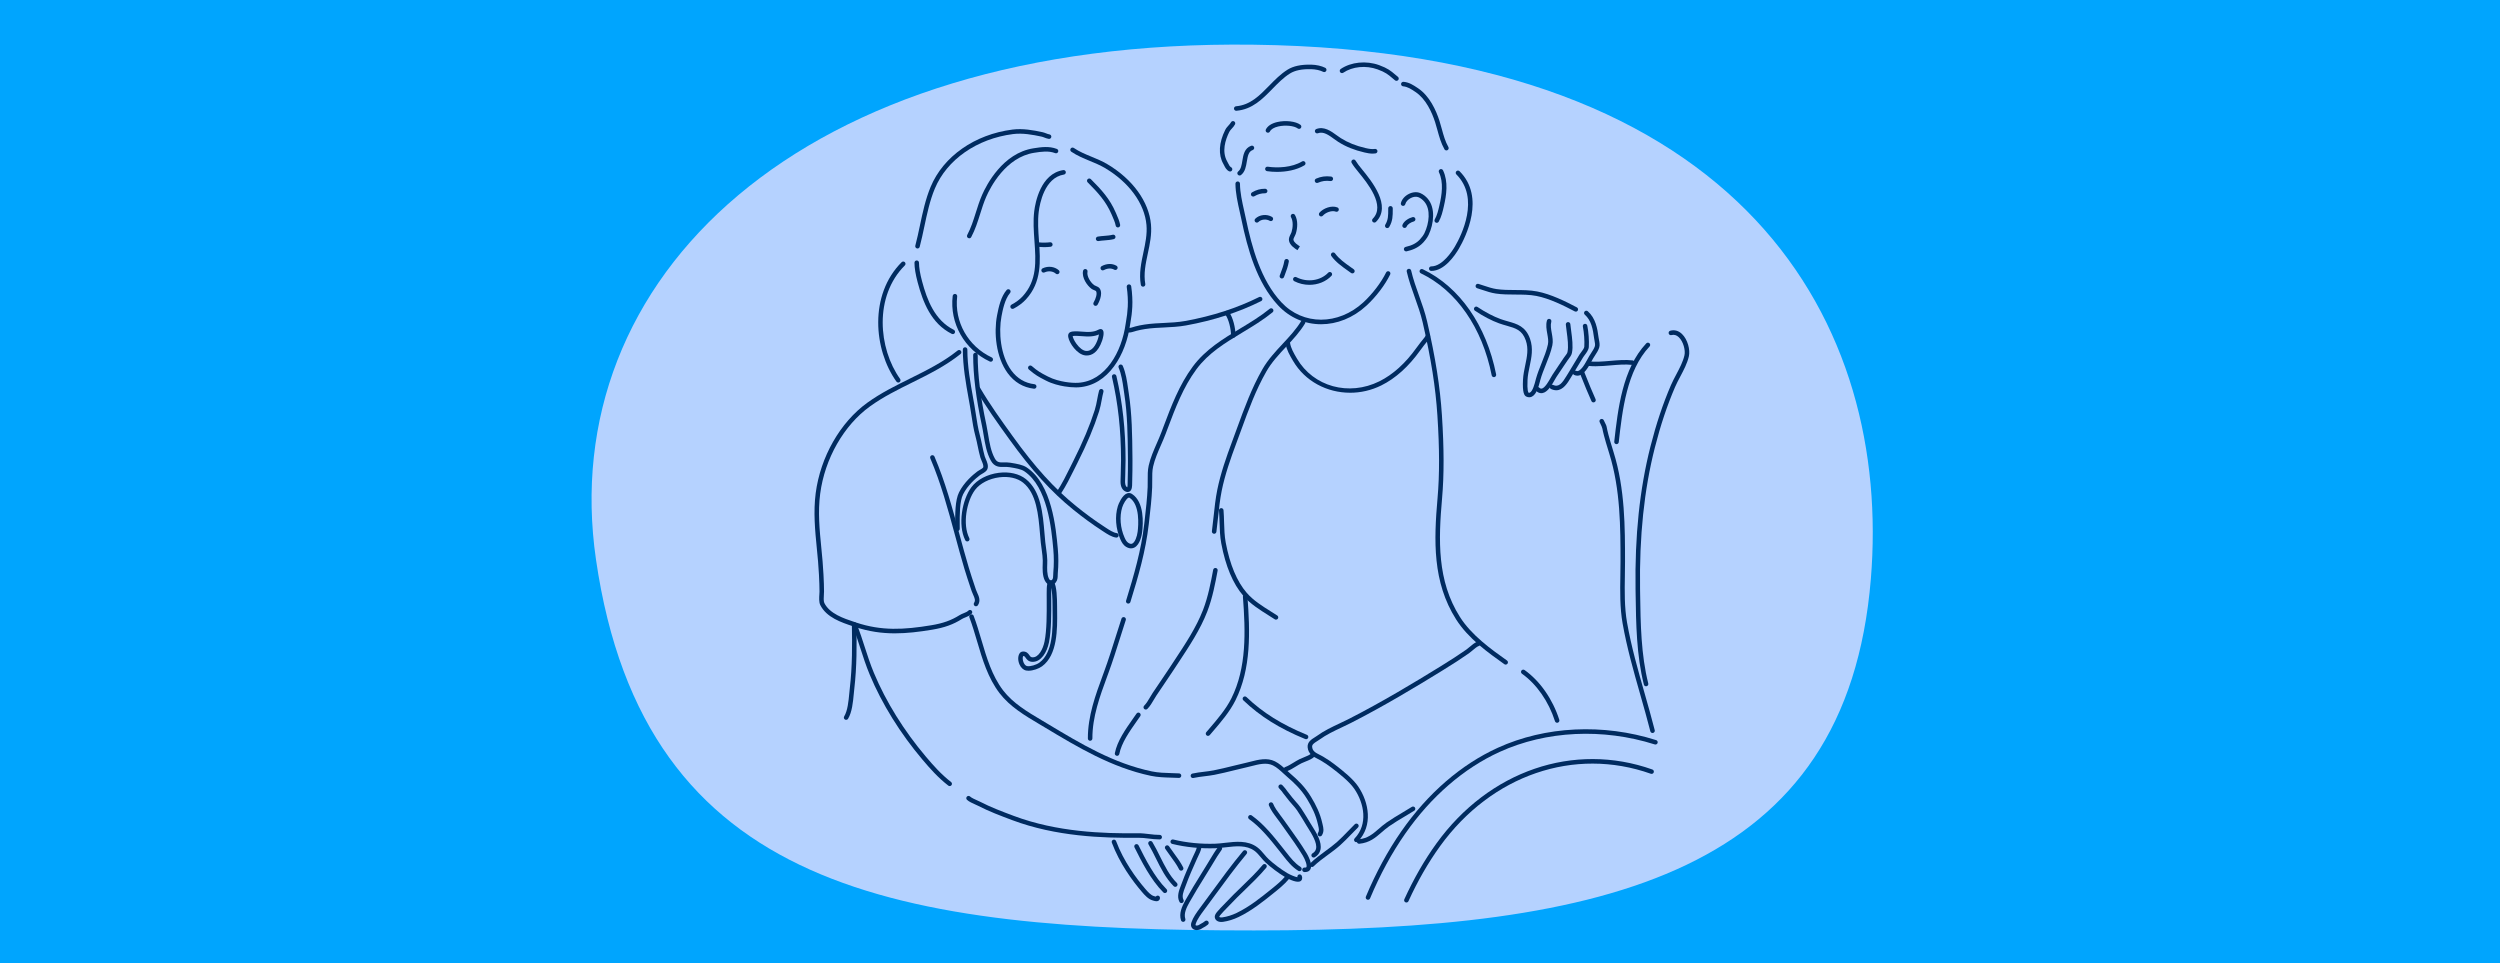 <svg width="841" height="324" viewBox="0 0 841 324" fill="none" xmlns="http://www.w3.org/2000/svg">
<g clip-path="url(#clip0_2279_305)">
<rect width="841" height="324" fill="#00A5FE"/>
<path d="M200.478 188.165C216.734 300.101 302.495 313 421.867 313C541.24 313 621.242 293.564 629.359 194.725C636.294 110.266 588.3 17.178 421.629 15.035C268.086 13.062 186.846 94.29 200.478 188.165Z" fill="#B5D2FF"/>
<path d="M361.935 130.318C360.768 130.318 359.378 130.197 358.054 129.976C356.395 129.7 353.967 129.136 351.831 128.019L351.273 127.73C349.519 126.822 348.254 126.165 346.096 124.287C345.779 124.012 345.746 123.53 346.022 123.213C346.297 122.897 346.779 122.86 347.096 123.138C349.117 124.896 350.253 125.487 351.973 126.378L352.536 126.671C354.495 127.693 356.754 128.216 358.303 128.475C359.864 128.735 361.508 128.847 362.699 128.772C371.92 128.201 377.366 118.384 378.673 108.906C378.745 108.39 378.82 107.945 378.894 107.503C379.08 106.398 379.255 105.354 379.38 103.165C379.487 101.219 379.362 98.8 379.034 96.533C378.973 96.117 379.262 95.729 379.68 95.67C380.096 95.609 380.483 95.9 380.542 96.316C380.886 98.68 381.017 101.208 380.903 103.252C380.774 105.527 380.584 106.66 380.398 107.759C380.326 108.188 380.253 108.617 380.183 109.119C378.791 119.211 372.875 129.674 362.793 130.296C362.524 130.313 362.235 130.32 361.933 130.32L361.935 130.318Z" fill="#002B60"/>
<path d="M376.066 76.513C375.705 76.513 375.385 76.257 375.317 75.889C375.123 74.832 374.584 73.609 374.153 72.624L373.938 72.131C372.038 67.694 369.287 64.744 365.89 61.344C365.592 61.047 365.592 60.565 365.89 60.268C366.188 59.97 366.669 59.97 366.967 60.268C370.482 63.783 373.332 66.845 375.339 71.529L375.549 72.011C376.013 73.068 376.589 74.381 376.817 75.612C376.893 76.025 376.62 76.424 376.206 76.5C376.158 76.509 376.112 76.513 376.066 76.513Z" fill="#002B60"/>
<path d="M340.641 103.913C340.365 103.913 340.1 103.765 339.964 103.504C339.769 103.132 339.914 102.67 340.288 102.475C341.696 101.74 343.035 100.744 343.963 99.739C348.941 94.357 348.479 87.904 347.989 81.07C347.752 77.761 347.507 74.34 347.918 71.026C348.284 68.095 350.068 58.442 357.663 57.218C358.077 57.146 358.471 57.433 358.537 57.849C358.605 58.265 358.322 58.656 357.906 58.722C351.357 59.777 349.764 68.55 349.431 71.214C349.037 74.379 349.276 77.726 349.508 80.961C349.998 87.817 350.508 94.906 345.082 100.772C344.024 101.915 342.571 102.998 340.993 103.824C340.881 103.883 340.759 103.909 340.641 103.909V103.913Z" fill="#002B60"/>
<path d="M347.908 130.767C347.877 130.767 347.849 130.766 347.818 130.762C344.198 130.34 341.225 128.575 338.981 125.522C334.998 120.096 334.31 111.885 335.398 106.157C335.965 103.169 336.727 99.794 338.625 97.561C338.898 97.242 339.378 97.203 339.699 97.474C340.021 97.745 340.061 98.227 339.787 98.549C337.992 100.661 337.281 104.421 336.898 106.442C335.904 111.671 336.517 119.592 340.212 124.62C342.195 127.321 344.813 128.878 347.995 129.25C348.413 129.298 348.713 129.676 348.665 130.095C348.619 130.482 348.291 130.769 347.908 130.769V130.767Z" fill="#002B60"/>
<path d="M333.283 121.685C333.175 121.685 333.064 121.663 332.961 121.613C324.424 117.616 319.412 108.749 320.484 99.551C320.533 99.133 320.92 98.831 321.329 98.881C321.747 98.93 322.047 99.308 321.999 99.726C321.001 108.272 325.665 116.513 333.607 120.232C333.987 120.411 334.152 120.864 333.974 121.245C333.845 121.521 333.569 121.685 333.283 121.685Z" fill="#002B60"/>
<path d="M326.049 80.164C325.928 80.164 325.804 80.136 325.69 80.075C325.318 79.878 325.178 79.416 325.377 79.044C326.655 76.649 327.476 74.036 328.268 71.512C328.888 69.542 329.527 67.506 330.385 65.545C331.819 62.277 337.3 51.49 347.681 49.884C350.231 49.487 352.867 49.08 355.52 50.096C355.914 50.247 356.111 50.687 355.96 51.081C355.809 51.475 355.369 51.672 354.975 51.521C352.7 50.65 350.38 51.011 347.92 51.392C338.298 52.88 333.134 63.072 331.781 66.16C330.956 68.043 330.328 70.039 329.722 71.972C328.907 74.563 328.065 77.245 326.721 79.764C326.583 80.02 326.32 80.167 326.049 80.167V80.164Z" fill="#002B60"/>
<path d="M308.65 83.594C308.586 83.594 308.519 83.585 308.453 83.568C308.046 83.461 307.803 83.043 307.912 82.635C308.503 80.407 308.994 78.091 309.466 75.85C310.381 71.516 311.329 67.033 313.067 62.859C317.342 52.6 327.888 45.215 340.594 43.586C344.07 43.142 347.627 43.803 350.687 44.462C351.12 44.556 351.517 44.709 351.9 44.858C352.294 45.011 352.664 45.153 353.027 45.212C353.443 45.278 353.727 45.668 353.662 46.084C353.596 46.499 353.202 46.786 352.791 46.718C352.265 46.635 351.799 46.456 351.348 46.281C351.007 46.147 350.683 46.022 350.368 45.955C347.432 45.324 344.029 44.687 340.789 45.101C328.623 46.661 318.539 53.692 314.475 63.45C312.791 67.491 311.859 71.903 310.957 76.17C310.48 78.428 309.985 80.764 309.385 83.032C309.296 83.373 308.987 83.599 308.65 83.599V83.594Z" fill="#002B60"/>
<path d="M320.523 112.398C320.409 112.398 320.293 112.371 320.182 112.317C313.21 108.83 310.472 101.617 308.712 95.02C307.983 92.291 307.628 90.117 307.628 88.379C307.628 87.959 307.97 87.617 308.39 87.617C308.81 87.617 309.152 87.959 309.152 88.379C309.152 89.981 309.489 92.026 310.183 94.626C311.855 100.895 314.431 107.737 320.86 110.953C321.237 111.141 321.39 111.599 321.202 111.975C321.068 112.242 320.799 112.395 320.519 112.395L320.523 112.398Z" fill="#002B60"/>
<path d="M302.178 128.687C301.94 128.687 301.706 128.575 301.557 128.367C293.861 117.592 292.342 99.17 303.314 88.2C303.612 87.902 304.094 87.902 304.391 88.2C304.689 88.497 304.689 88.979 304.391 89.277C293.983 99.682 295.461 117.211 302.798 127.481C303.043 127.825 302.962 128.3 302.62 128.545C302.487 128.641 302.332 128.687 302.178 128.687Z" fill="#002B60"/>
<path d="M384.527 96.443C384.163 96.443 383.841 96.182 383.776 95.812C383.117 92.065 383.892 88.436 384.64 84.925C385.284 81.913 385.947 78.798 385.674 75.671C385.045 68.489 379.823 61.329 371.702 56.522C370.091 55.568 368.333 54.843 366.633 54.141C364.533 53.274 362.36 52.379 360.379 51.031C360.031 50.794 359.941 50.319 360.178 49.971C360.416 49.623 360.889 49.533 361.237 49.77C363.089 51.031 365.094 51.858 367.215 52.731C368.964 53.454 370.774 54.2 372.479 55.209C381.02 60.265 386.521 67.865 387.193 75.535C387.486 78.89 386.799 82.119 386.131 85.24C385.38 88.762 384.669 92.091 385.277 95.546C385.35 95.959 385.074 96.355 384.658 96.428C384.614 96.436 384.568 96.439 384.524 96.439L384.527 96.443Z" fill="#002B60"/>
<path d="M355.669 92.243C355.487 92.243 355.308 92.179 355.161 92.048C354.213 91.201 352.666 91.032 351.396 91.638C351.018 91.82 350.56 91.658 350.381 91.279C350.199 90.901 350.359 90.445 350.74 90.264C352.576 89.384 354.763 89.647 356.177 90.912C356.492 91.192 356.518 91.673 356.236 91.989C356.085 92.157 355.877 92.243 355.667 92.243H355.669Z" fill="#002B60"/>
<path d="M370.973 90.955C370.701 90.955 370.436 90.809 370.301 90.553C370.101 90.18 370.241 89.719 370.614 89.522C372.323 88.609 374.135 88.565 375.587 89.399C375.952 89.609 376.077 90.076 375.867 90.441C375.657 90.807 375.191 90.931 374.825 90.721C373.84 90.152 372.566 90.207 371.332 90.868C371.218 90.929 371.095 90.958 370.973 90.958V90.955Z" fill="#002B60"/>
<path d="M351.17 83.143C350.54 83.143 349.923 83.112 349.334 83.049C348.916 83.005 348.612 82.629 348.658 82.211C348.701 81.793 349.076 81.495 349.496 81.534C350.667 81.657 351.963 81.648 353.248 81.501C353.668 81.451 354.042 81.755 354.09 82.174C354.139 82.592 353.836 82.97 353.418 83.016C352.668 83.102 351.91 83.145 351.17 83.145V83.143Z" fill="#002B60"/>
<path d="M369.407 81.103C369.041 81.103 368.719 80.841 368.656 80.468C368.586 80.052 368.866 79.661 369.28 79.591C370.015 79.466 370.757 79.407 371.475 79.35C372.467 79.271 373.404 79.197 374.305 78.965C374.713 78.857 375.128 79.107 375.231 79.514C375.336 79.921 375.089 80.337 374.682 80.44C373.653 80.703 372.607 80.786 371.596 80.867C370.878 80.924 370.201 80.978 369.534 81.09C369.49 81.097 369.448 81.101 369.405 81.101L369.407 81.103Z" fill="#002B60"/>
<path d="M368.554 102.889C368.42 102.889 368.287 102.854 368.166 102.784C367.805 102.569 367.685 102.101 367.899 101.74C368.654 100.464 369.191 98.693 368.696 97.925C368.621 97.833 368.26 97.684 368.046 97.594C367.75 97.474 367.446 97.347 367.192 97.161C365.743 96.101 363.837 93.442 364.342 91.1C364.43 90.688 364.835 90.426 365.248 90.515C365.66 90.605 365.92 91.01 365.833 91.422C365.529 92.833 366.774 94.965 368.092 95.928C368.197 96.005 368.424 96.099 368.626 96.182C369.112 96.384 369.666 96.609 369.979 97.097C371.215 99.017 369.42 102.162 369.212 102.515C369.07 102.756 368.816 102.889 368.556 102.889H368.554Z" fill="#002B60"/>
<path d="M365.587 119.588C365.425 119.588 365.267 119.579 365.116 119.564C362.299 119.271 359.699 115.39 359.362 113.4C359.169 112.271 359.747 111.866 360.005 111.745C360.885 111.332 362.26 111.435 363.849 111.553C364.917 111.634 366.022 111.717 366.942 111.629C367.916 111.537 368.682 111.332 369.286 111.003C370.081 110.563 370.647 110.585 370.995 111.06C371.63 111.918 370.899 114.168 370.748 114.611C369.356 118.638 367.257 119.586 365.589 119.586L365.587 119.588ZM360.848 113.059C360.892 113.485 361.281 114.514 362.113 115.652C363.135 117.053 364.317 117.949 365.274 118.047C367.406 118.275 368.645 116.031 369.306 114.114C369.461 113.665 369.616 113.004 369.689 112.505C368.949 112.844 368.1 113.052 367.084 113.148C366.036 113.249 364.864 113.159 363.733 113.074C362.66 112.995 361.461 112.903 360.846 113.059H360.848Z" fill="#002B60"/>
<path d="M301.081 213.061C296.594 213.061 292.238 212.444 287.567 210.888L287.053 210.717C283.036 209.386 278.037 207.729 275.942 203.537C275.463 202.579 275.559 201.075 275.636 199.867C275.658 199.525 275.68 199.216 275.68 198.98C275.68 197.277 275.605 195.662 275.524 193.952L275.496 193.331C275.362 190.373 275.067 187.397 274.784 184.518C274.189 178.479 273.574 172.234 274.401 165.882C275.988 153.717 282.64 142.067 291.761 135.481C296.279 132.218 301.287 129.738 306.131 127.339C311.603 124.629 317.259 121.827 322.165 117.905C322.495 117.642 322.974 117.694 323.235 118.023C323.498 118.351 323.445 118.83 323.117 119.093C318.085 123.118 312.352 125.96 306.807 128.704C302.02 131.075 297.069 133.526 292.654 136.716C283.864 143.063 277.45 154.314 275.914 166.077C275.108 172.256 275.688 178.14 276.301 184.367C276.586 187.265 276.881 190.262 277.019 193.258L277.048 193.878C277.129 195.605 277.203 197.238 277.203 198.976C277.203 199.241 277.181 199.58 277.157 199.961C277.098 200.876 277.008 202.259 277.306 202.852C279.118 206.475 283.783 208.022 287.532 209.266L288.049 209.436C296.548 212.271 304.032 211.877 313.348 210.323C317.253 209.673 319.989 208.694 322.786 206.945C323.248 206.656 323.727 206.464 324.189 206.278C324.791 206.037 325.36 205.809 325.767 205.402C326.065 205.105 326.547 205.105 326.844 205.402C327.142 205.7 327.142 206.181 326.844 206.479C326.216 207.107 325.441 207.418 324.756 207.694C324.336 207.863 323.94 208.022 323.594 208.237C320.613 210.1 317.717 211.139 313.6 211.827C309.119 212.573 305.05 213.057 301.081 213.057V213.061Z" fill="#002B60"/>
<path d="M328.323 203.96C328.177 203.96 328.03 203.918 327.901 203.831C327.551 203.596 327.457 203.124 327.691 202.773C328.207 201.996 327.901 201.228 327.358 200.037C327.183 199.654 327.004 199.26 326.868 198.855L326.467 197.662C325.795 195.655 325.099 193.582 324.475 191.501C323.324 187.659 322.26 183.733 321.234 179.935C318.918 171.368 316.523 162.509 312.953 154.183C312.787 153.795 312.966 153.347 313.354 153.183C313.739 153.018 314.188 153.196 314.354 153.583C317.966 162.008 320.374 170.919 322.705 179.539C323.729 183.325 324.788 187.241 325.933 191.063C326.55 193.121 327.242 195.185 327.91 197.179L328.31 198.374C328.424 198.715 328.582 199.059 328.742 199.405C329.289 200.604 329.972 202.099 328.954 203.621C328.807 203.842 328.566 203.96 328.319 203.96H328.323Z" fill="#002B60"/>
<path d="M322.091 178.661C321.671 178.661 321.33 178.32 321.33 177.899L321.325 176.706C321.308 172.955 321.286 168.284 322.623 165.611C324.291 162.273 327.198 159.778 328.783 158.589C328.969 158.449 329.24 158.289 329.536 158.119C329.89 157.913 330.628 157.486 330.735 157.263C330.954 156.716 330.567 155.82 330.225 155.028C330.054 154.634 329.895 154.262 329.794 153.907C329.435 152.649 329.166 151.351 328.905 150.096C328.675 148.985 328.437 147.833 328.141 146.75C327.511 144.436 327.145 142.039 326.793 139.721C326.633 138.677 326.476 137.633 326.292 136.598L325.893 134.372C324.913 128.915 323.897 123.274 323.897 117.585C323.897 117.165 324.239 116.824 324.659 116.824C325.079 116.824 325.421 117.165 325.421 117.585C325.421 123.138 326.423 128.713 327.393 134.102L327.793 136.335C327.977 137.384 328.139 138.439 328.299 139.494C328.645 141.768 329.002 144.121 329.61 146.351C329.919 147.481 330.162 148.656 330.396 149.79C330.65 151.018 330.912 152.285 331.258 153.491C331.333 153.752 331.475 154.078 331.624 154.426C332.062 155.437 332.604 156.694 332.149 157.834C331.869 158.532 331.035 159.014 330.3 159.441C330.063 159.579 329.846 159.701 329.698 159.813C328.222 160.92 325.515 163.236 323.987 166.296C322.814 168.643 322.833 173.112 322.851 176.702L322.855 177.902C322.855 178.322 322.514 178.663 322.094 178.663L322.091 178.661Z" fill="#002B60"/>
<path d="M353.536 196.851C353.473 196.851 353.411 196.849 353.354 196.842C352.612 196.763 351.927 196.196 351.472 195.288C350.627 193.6 350.71 191.232 350.767 189.665C350.782 189.216 350.798 188.835 350.785 188.559C350.723 187.318 350.651 186.351 350.487 185.357C350.191 183.591 350.025 181.621 349.85 179.535C349.314 173.187 348.705 165.994 344.163 162.361C342.237 160.82 339.324 160.165 336.17 160.566C332.77 160.997 329.647 162.615 328.016 164.788C325.164 168.59 323.726 176.348 326.072 181.041C326.261 181.417 326.107 181.874 325.731 182.063C325.354 182.251 324.897 182.1 324.709 181.721C322.121 176.549 323.678 168.032 326.797 163.873C328.692 161.345 332.125 159.544 335.977 159.053C339.54 158.602 342.87 159.373 345.115 161.17C350.17 165.213 350.807 172.753 351.369 179.405C351.542 181.461 351.706 183.4 351.991 185.105C352.168 186.169 352.242 187.187 352.308 188.483C352.323 188.791 352.308 189.218 352.293 189.719C352.242 191.131 352.168 193.265 352.838 194.607C353.061 195.056 353.35 195.308 353.516 195.325C353.604 195.345 353.781 195.224 353.943 195.021C354.263 194.622 354.285 194.163 354.296 193.443C354.3 193.187 354.304 192.933 354.328 192.677C354.567 190.05 354.567 187.382 354.328 184.748C353.709 177.939 352.42 163.766 344.538 158.511C343.465 157.795 341.561 157.484 340.031 157.234L339.573 157.16C338.96 157.057 338.352 157.07 337.763 157.083C336.253 157.114 334.543 157.151 333.339 154.986C331.888 152.375 331.383 149.306 330.89 146.34C330.711 145.25 330.54 144.222 330.325 143.226C328.312 133.835 327.375 126.271 327.375 119.417C327.375 118.997 327.716 118.656 328.136 118.656C328.557 118.656 328.898 118.997 328.898 119.417C328.898 126.161 329.824 133.625 331.814 142.906C332.035 143.939 332.216 145.034 332.392 146.091C332.86 148.93 333.346 151.865 334.668 154.244C335.425 155.608 336.292 155.586 337.726 155.558C338.352 155.545 339.068 155.529 339.821 155.654L340.274 155.728C341.948 156.002 344.032 156.341 345.38 157.241C353.871 162.901 355.204 177.565 355.845 184.611C356.093 187.336 356.093 190.096 355.845 192.814C355.826 193.031 355.823 193.248 355.819 193.465C355.806 194.253 355.793 195.146 355.132 195.971C354.569 196.676 353.978 196.846 353.534 196.846L353.536 196.851Z" fill="#002B60"/>
<path d="M345.985 225.638C345.707 225.638 345.442 225.616 345.195 225.566C344.254 225.378 343.435 224.62 342.945 223.487C342.382 222.184 342.391 220.748 342.969 219.827C343.17 219.503 343.486 219.286 343.88 219.201C344.495 219.065 345.119 219.291 345.467 219.523C345.832 219.766 346.064 220.098 346.272 220.392C346.62 220.886 346.797 221.105 347.325 221.123C349.363 221.226 350.864 218.398 351.39 215.775C352.16 211.921 352.134 206.37 352.112 201.909L352.103 199.643C352.088 196.929 352.241 195.583 353.152 195.263C353.491 195.145 354.01 195.147 354.555 195.839C355.468 196.993 355.605 201.368 355.605 203.877C355.605 204.443 355.612 205.048 355.621 205.685C355.686 211.52 355.787 220.335 350.534 224.154C349.444 224.949 347.52 225.636 345.988 225.636L345.985 225.638ZM344.256 220.685C344.232 220.685 344.21 220.685 344.195 220.691C343.956 221.12 343.991 222.066 344.344 222.883C344.628 223.539 345.057 223.983 345.493 224.071C346.624 224.294 348.649 223.638 349.632 222.922C354.248 219.566 354.159 211.553 354.091 205.702C354.084 205.061 354.075 204.448 354.075 203.877C354.075 201.053 353.892 198.914 353.662 197.739C353.631 198.229 353.618 198.864 353.622 199.637L353.631 201.902C353.653 206.431 353.681 212.07 352.88 216.075C352.213 219.413 350.238 222.729 347.272 222.646C345.961 222.605 345.397 221.799 345.022 221.267C344.88 221.066 344.746 220.875 344.619 220.79C344.523 220.726 344.355 220.685 344.254 220.685H344.256Z" fill="#002B60"/>
<path d="M396.622 261.691C396.609 261.691 396.596 261.691 396.582 261.691C395.781 261.65 394.974 261.628 394.164 261.606C391.846 261.54 389.449 261.472 387.133 260.984C373.958 258.207 362.53 251.342 351.479 244.704L349.69 243.638C344.789 240.729 339.72 237.719 336.246 233.179C332.326 228.055 330.474 221.777 328.684 215.708C327.896 213.035 327.079 210.27 326.105 207.696C325.957 207.302 326.156 206.862 326.55 206.714C326.941 206.565 327.384 206.762 327.532 207.156C328.526 209.782 329.349 212.575 330.146 215.274C331.899 221.213 333.709 227.352 337.457 232.251C340.751 236.559 345.691 239.49 350.467 242.326L352.262 243.397C363.71 250.274 374.523 256.771 387.446 259.494C389.626 259.953 391.955 260.019 394.205 260.082C395.026 260.104 395.847 260.128 396.659 260.17C397.079 260.192 397.403 260.549 397.381 260.969C397.359 261.376 397.025 261.693 396.62 261.693L396.622 261.691Z" fill="#002B60"/>
<path d="M319.476 264.438C319.312 264.438 319.148 264.386 319.008 264.278C315.519 261.566 312.903 258.594 310.311 255.532C302.832 246.697 296.701 236.819 292.582 226.965C291.341 223.999 290.34 220.904 289.375 217.912C288.642 215.646 287.887 213.304 287.035 211.052C286.886 210.658 287.085 210.218 287.479 210.069C287.873 209.92 288.313 210.119 288.462 210.511C289.327 212.798 290.089 215.158 290.826 217.441C291.783 220.403 292.774 223.467 293.989 226.376C298.049 236.088 304.095 245.828 311.476 254.547C314.015 257.545 316.572 260.454 319.945 263.077C320.277 263.335 320.336 263.812 320.078 264.145C319.927 264.337 319.704 264.44 319.476 264.44V264.438Z" fill="#002B60"/>
<path d="M389.962 282.374C388.763 282.374 387.565 282.232 386.405 282.094C385.188 281.949 384.035 281.809 382.888 281.827C370.88 281.96 355.221 281.411 340.485 275.886C336.659 274.453 332.704 272.968 328.948 271.027C328.768 270.933 328.499 270.815 328.188 270.677C327.179 270.23 325.925 269.672 325.286 269.048C324.986 268.755 324.979 268.271 325.275 267.971C325.57 267.671 326.052 267.665 326.352 267.96C326.794 268.394 328.006 268.93 328.808 269.287C329.153 269.44 329.451 269.574 329.65 269.676C333.323 271.579 337.237 273.045 341.021 274.463C355.52 279.898 371.002 280.446 382.872 280.308C384.116 280.286 385.374 280.443 386.587 280.586C387.806 280.73 388.949 280.872 390.111 280.855H390.12C390.538 280.855 390.877 281.19 390.882 281.608C390.886 282.03 390.549 282.374 390.129 282.378C390.074 282.378 390.019 282.378 389.964 282.378L389.962 282.374Z" fill="#002B60"/>
<path d="M436.632 296.621C434.916 296.621 432.27 295.026 432.237 295.006C429.958 293.623 427.662 291.906 425.771 290.171C425.162 289.613 424.633 288.982 424.123 288.374C423.444 287.566 422.805 286.804 422.008 286.22C419.283 284.219 415.746 284.633 412.327 285.033C411.18 285.167 409.993 285.305 408.871 285.346C403.989 285.517 398.821 285.003 394.326 283.889C393.916 283.788 393.667 283.374 393.77 282.965C393.87 282.558 394.286 282.304 394.693 282.409C399.056 283.49 404.075 283.996 408.818 283.821C409.877 283.784 410.983 283.654 412.149 283.519C415.691 283.107 419.703 282.637 422.91 284.992C423.853 285.686 424.584 286.555 425.289 287.395C425.79 287.991 426.263 288.555 426.8 289.048C428.621 290.718 430.831 292.37 433.027 293.703C433.815 294.183 435.664 295.004 436.463 295.107C436.354 294.724 436.56 294.319 436.938 294.181C437.335 294.036 437.77 294.244 437.915 294.64C438.265 295.617 437.882 296.118 437.621 296.33C437.367 296.536 437.024 296.619 436.63 296.619L436.632 296.621Z" fill="#002B60"/>
<path d="M437.134 293.06C436.996 293.06 436.853 293.022 436.726 292.941C434.57 291.576 433.15 289.765 431.646 287.85L430.289 286.136C427.268 282.328 424.145 278.392 420.19 275.549C419.848 275.304 419.769 274.826 420.014 274.485C420.26 274.144 420.739 274.067 421.078 274.31C425.206 277.278 428.398 281.299 431.482 285.189L432.843 286.909C434.264 288.719 435.606 290.429 437.541 291.654C437.895 291.88 438.003 292.351 437.777 292.707C437.633 292.937 437.385 293.062 437.131 293.062L437.134 293.06Z" fill="#002B60"/>
<path d="M439.038 293.369C438.952 293.369 438.86 293.364 438.766 293.358C438.346 293.325 438.033 292.957 438.066 292.537C438.099 292.119 438.471 291.812 438.884 291.836C439.029 291.847 439.375 291.858 439.464 291.716C439.795 291.177 439.108 289.229 438.271 287.846C436.463 284.845 434.358 281.912 432.32 279.073C431.72 278.237 431.12 277.401 430.529 276.567C430.225 276.136 429.897 275.702 429.566 275.262C428.542 273.901 427.48 272.493 426.863 270.937C426.708 270.545 426.9 270.103 427.29 269.948C427.684 269.792 428.124 269.983 428.279 270.375C428.82 271.738 429.818 273.062 430.783 274.343C431.125 274.796 431.462 275.243 431.775 275.685C432.364 276.516 432.961 277.348 433.559 278.182C435.612 281.045 437.735 284.007 439.576 287.058C439.806 287.439 441.798 290.834 440.76 292.515C440.515 292.913 440.018 293.366 439.035 293.366L439.038 293.369Z" fill="#002B60"/>
<path d="M441.914 288.483C441.655 288.483 441.402 288.352 441.259 288.115C441.043 287.754 441.159 287.286 441.518 287.069C442.17 286.675 442.559 286.178 442.71 285.546C443.181 283.567 441.31 280.59 440.071 278.62C439.861 278.285 439.666 277.974 439.493 277.69L438.245 275.617C437.991 275.227 437.735 274.809 437.481 274.393C437.109 273.787 436.739 273.181 436.328 272.592C435.857 271.913 435.319 271.309 434.752 270.668C434.375 270.243 433.999 269.819 433.64 269.372C431.593 266.824 431.335 266.413 431.21 266.216C431.175 266.159 431.173 266.154 430.709 265.651L430.258 265.156C429.973 264.845 429.995 264.364 430.306 264.079C430.619 263.795 431.101 263.817 431.383 264.128L431.834 264.62C432.37 265.207 432.39 265.229 432.502 265.406C432.585 265.537 432.834 265.938 434.826 268.418C435.17 268.845 435.529 269.252 435.89 269.657C436.463 270.302 437.054 270.97 437.575 271.719C438.004 272.334 438.392 272.964 438.779 273.594C439.027 273.999 439.274 274.404 439.534 274.805L440.795 276.897C440.964 277.175 441.154 277.48 441.358 277.804C442.816 280.119 444.81 283.291 444.19 285.894C443.945 286.931 443.308 287.765 442.301 288.371C442.179 288.446 442.043 288.481 441.909 288.481L441.914 288.483Z" fill="#002B60"/>
<path d="M444.029 281.369C443.889 281.369 443.749 281.332 443.622 281.251C443.267 281.026 443.16 280.555 443.385 280.198C443.836 279.485 443.707 278.826 443.442 277.72L443.335 277.259C442.613 274.052 441.361 271.559 439.699 268.807C437.775 265.618 435.309 263.3 433.146 261.453C432.697 261.07 432.253 260.66 431.806 260.247C430.675 259.203 429.506 258.121 428.201 257.473C426.069 256.412 423.401 257.099 421.046 257.705C420.523 257.839 420.013 257.97 419.522 258.08C418.073 258.406 416.629 258.763 415.182 259.122C413.008 259.66 410.763 260.218 408.521 260.652C407.425 260.864 406.304 261.002 405.218 261.133C403.971 261.284 402.679 261.442 401.462 261.713C401.051 261.81 400.644 261.547 400.552 261.138C400.46 260.726 400.718 260.319 401.129 260.227C402.421 259.938 403.75 259.776 405.037 259.621C406.096 259.492 407.188 259.358 408.232 259.157C410.434 258.73 412.663 258.176 414.816 257.644C416.274 257.283 417.73 256.922 419.19 256.596C419.665 256.488 420.159 256.362 420.665 256.23C423.279 255.558 426.238 254.799 428.88 256.11C430.379 256.856 431.629 258.012 432.84 259.128C433.273 259.529 433.702 259.925 434.135 260.295C436.39 262.221 438.971 264.644 441.006 268.019C442.742 270.9 444.057 273.516 444.824 276.926L444.926 277.364C445.194 278.469 445.496 279.721 444.677 281.015C444.532 281.245 444.285 281.369 444.031 281.369H444.029Z" fill="#002B60"/>
<path d="M375.556 180.848C375.528 180.848 375.497 180.848 375.469 180.843C374.002 180.675 372.404 179.618 371.12 178.768L370.73 178.512C367.385 176.334 364.292 174.075 360.994 171.405C353.62 165.436 346.987 158.13 339.49 147.715L339.331 147.492C335.419 142.059 331.724 136.928 328.397 131.246C328.185 130.883 328.308 130.416 328.671 130.202C329.034 129.989 329.5 130.11 329.715 130.475C333.005 136.094 336.678 141.199 340.57 146.601L340.729 146.824C348.143 157.123 354.69 164.337 361.955 170.219C365.212 172.856 368.265 175.084 371.564 177.234L371.962 177.497C373.05 178.217 374.541 179.202 375.644 179.329C376.062 179.377 376.362 179.753 376.316 180.171C376.272 180.561 375.942 180.848 375.561 180.848H375.556Z" fill="#002B60"/>
<path d="M356.226 166.463C356.081 166.463 355.937 166.421 355.808 166.336C355.455 166.104 355.359 165.631 355.591 165.281C357.294 162.693 358.717 159.817 360.094 157.033C360.422 156.368 360.752 155.702 361.085 155.041C364.327 148.595 366.61 143.158 368.276 137.929C368.65 136.755 368.882 135.519 369.105 134.324C369.282 133.369 369.469 132.384 369.725 131.419C369.832 131.012 370.25 130.773 370.657 130.878C371.064 130.988 371.305 131.404 371.198 131.811C370.955 132.719 370.784 133.634 370.602 134.602C370.37 135.843 370.13 137.125 369.729 138.388C368.039 143.696 365.726 149.206 362.447 155.722C362.116 156.381 361.788 157.044 361.459 157.705C360.063 160.529 358.618 163.451 356.863 166.115C356.716 166.338 356.473 166.458 356.226 166.458V166.463Z" fill="#002B60"/>
<path d="M379.337 165.519C379.149 165.519 378.93 165.48 378.687 165.377C377.527 164.886 376.908 163.654 376.947 161.905C376.967 161.117 376.991 160.325 377.017 159.532C377.068 157.961 377.118 156.337 377.118 154.752C377.109 144.729 376.111 135.595 374.067 126.826C373.97 126.417 374.226 126.006 374.636 125.912C375.049 125.817 375.457 126.071 375.551 126.481C377.621 135.363 378.633 144.611 378.641 154.75C378.641 156.359 378.591 157.996 378.541 159.581C378.514 160.369 378.49 161.157 378.473 161.94C378.462 162.431 378.514 163.591 379.226 163.945C379.329 163.619 379.333 162.916 379.335 162.663L379.361 161.384C379.412 159.285 379.464 157.116 379.442 154.993L379.429 153.614C379.361 146.664 379.291 139.478 378.214 132.528C378.136 132.023 378.061 131.504 377.987 130.979C377.628 128.468 377.256 125.872 376.306 123.683C376.137 123.298 376.317 122.847 376.702 122.681C377.087 122.51 377.538 122.69 377.704 123.077C378.735 125.454 379.121 128.153 379.495 130.762C379.569 131.281 379.644 131.793 379.72 132.294C380.815 139.353 380.885 146.594 380.951 153.598L380.964 154.977C380.986 157.127 380.933 159.309 380.883 161.421L380.856 162.671C380.852 163.512 380.843 164.781 380.042 165.309C379.902 165.401 379.661 165.517 379.333 165.517L379.337 165.519Z" fill="#002B60"/>
<path d="M380.488 184.474C380.022 184.474 379.475 184.345 378.858 183.975C377.805 183.343 377.297 182.343 376.901 181.452C375.316 177.884 374.994 173.699 376.043 170.256C376.271 169.507 377.463 166.587 379.136 165.974C379.707 165.766 380.278 165.83 380.788 166.156C384.995 168.866 384.584 176.08 384.212 179.057C384.126 179.747 383.594 183.233 381.565 184.223C381.287 184.358 380.924 184.472 380.488 184.472V184.474ZM379.792 167.382C379.753 167.382 379.711 167.39 379.661 167.41C378.88 167.697 377.844 169.581 377.503 170.702C376.559 173.804 376.857 177.593 378.297 180.834C378.613 181.541 378.974 182.266 379.646 182.669C380.305 183.063 380.677 182.964 380.902 182.855C381.813 182.41 382.498 180.515 382.704 178.871C382.966 176.772 383.544 169.746 379.968 167.441C379.904 167.399 379.852 167.379 379.795 167.379L379.792 167.382Z" fill="#002B60"/>
<path d="M379.684 111.868C379.264 111.868 378.923 111.526 378.923 111.106C378.923 110.686 379.264 110.344 379.684 110.344C380.205 110.344 380.682 110.193 381.236 110.018C381.464 109.946 381.696 109.874 381.934 109.81C383.732 109.326 386.071 108.97 388.521 108.805C389.458 108.742 390.401 108.698 391.349 108.652C393.792 108.536 396.318 108.414 398.723 107.976C407.842 106.319 416.201 103.609 423.571 99.927C423.948 99.741 424.405 99.892 424.593 100.269C424.782 100.645 424.628 101.103 424.252 101.291C416.753 105.038 408.256 107.792 398.994 109.475C396.49 109.931 393.912 110.055 391.421 110.174C390.484 110.217 389.55 110.263 388.621 110.325C386.268 110.482 384.036 110.821 382.331 111.279C382.112 111.338 381.902 111.404 381.694 111.469C381.076 111.664 380.439 111.866 379.682 111.866L379.684 111.868Z" fill="#002B60"/>
<path d="M284.633 242.158C284.498 242.158 284.36 242.123 284.237 242.046C283.878 241.827 283.764 241.357 283.983 241C285.148 239.093 285.452 235.854 285.699 233.251C285.756 232.647 285.811 232.076 285.87 231.557C286.739 224.115 286.693 216.841 286.568 210.03C286.562 209.609 286.897 209.261 287.317 209.253C287.733 209.27 288.085 209.581 288.094 210.001C288.217 216.865 288.265 224.198 287.385 231.734C287.326 232.242 287.273 232.803 287.216 233.394C286.956 236.151 286.632 239.588 285.286 241.792C285.141 242.026 284.892 242.158 284.636 242.158H284.633Z" fill="#002B60"/>
<path d="M444.41 109.077C439.067 109.077 433.877 106.954 429.93 102.712C422.77 95.02 419.684 83.789 417.609 73.816C417.438 73 417.252 72.166 417.062 71.323C416.355 68.18 415.626 64.93 415.602 61.804C415.6 61.384 415.937 61.04 416.359 61.036H416.366C416.784 61.036 417.125 61.373 417.128 61.793C417.149 64.754 417.863 67.924 418.55 70.988C418.743 71.84 418.931 72.683 419.102 73.506C421.133 83.272 424.141 94.258 431.044 101.674C438.322 109.493 450.193 109.497 458.659 101.683C461.717 98.859 464.641 95.02 466.289 91.658C466.473 91.281 466.929 91.122 467.309 91.31C467.688 91.496 467.844 91.951 467.657 92.33C465.906 95.9 462.927 99.816 459.694 102.801C455.161 106.986 449.711 109.077 444.41 109.077Z" fill="#002B60"/>
<path d="M436.461 84.159C435.411 83.478 433.988 82.555 433.633 81.064C433.434 80.232 433.835 79.436 434.157 78.796C434.286 78.538 434.408 78.295 434.467 78.1C434.947 76.555 435.08 74.406 434.305 73.086C434.093 72.722 434.213 72.256 434.577 72.042C434.94 71.827 435.406 71.95 435.621 72.313C436.7 74.15 436.486 76.739 435.927 78.549C435.831 78.864 435.671 79.177 435.52 79.481C435.299 79.921 435.05 80.418 435.12 80.712C435.334 81.609 436.461 82.34 437.282 82.874L436.464 84.161L436.461 84.159Z" fill="#002B60"/>
<path d="M421.577 66.127C421.315 66.127 421.061 65.992 420.918 65.749C420.706 65.385 420.829 64.919 421.194 64.707C422.65 63.857 423.926 63.507 425.596 63.492C426.012 63.538 426.36 63.827 426.364 64.247C426.369 64.667 426.029 65.013 425.609 65.015C424.208 65.026 423.186 65.309 421.963 66.022C421.842 66.092 421.711 66.125 421.58 66.125L421.577 66.127Z" fill="#002B60"/>
<path d="M443.043 61.55C442.747 61.55 442.465 61.377 442.342 61.086C442.176 60.699 442.355 60.25 442.745 60.086C444.42 59.37 445.877 59.171 447.775 59.39C448.193 59.438 448.493 59.817 448.445 60.235C448.395 60.653 448.009 60.95 447.6 60.905C445.947 60.712 444.792 60.87 443.345 61.489C443.248 61.531 443.146 61.55 443.047 61.55H443.043Z" fill="#002B60"/>
<path d="M440.492 95.819C438.763 95.819 437.003 95.421 435.396 94.598C435.022 94.405 434.873 93.948 435.066 93.571C435.258 93.197 435.716 93.048 436.092 93.241C439.719 95.097 444.222 94.464 446.805 91.735C447.094 91.428 447.575 91.415 447.882 91.704C448.188 91.993 448.201 92.477 447.912 92.781C446.032 94.768 443.3 95.819 440.492 95.819Z" fill="#002B60"/>
<path d="M431.224 93.683C431.135 93.683 431.043 93.667 430.955 93.635C430.561 93.486 430.364 93.046 430.513 92.652L430.741 92.054C431.29 90.614 431.811 89.255 432.058 87.751C432.126 87.335 432.525 87.057 432.934 87.123C433.35 87.191 433.63 87.582 433.562 87.998C433.288 89.653 432.741 91.082 432.163 92.597L431.938 93.188C431.822 93.492 431.533 93.681 431.224 93.681V93.683Z" fill="#002B60"/>
<path d="M454.945 91.969C454.789 91.969 454.634 91.921 454.498 91.825C454.152 91.575 453.8 91.323 453.443 91.072C451.416 89.636 449.321 88.152 447.868 86.123C447.623 85.781 447.702 85.304 448.043 85.059C448.387 84.811 448.862 84.894 449.107 85.234C450.414 87.055 452.401 88.465 454.325 89.826C454.686 90.082 455.045 90.336 455.395 90.59C455.737 90.837 455.811 91.314 455.566 91.656C455.417 91.862 455.183 91.971 454.949 91.971L454.945 91.969Z" fill="#002B60"/>
<path d="M472.497 76.682C472.401 76.682 472.304 76.665 472.21 76.625C471.821 76.465 471.635 76.021 471.792 75.631C472.331 74.314 473.891 73.377 475.198 73.033C475.601 72.93 476.021 73.169 476.128 73.576C476.236 73.983 475.99 74.399 475.585 74.506C474.671 74.747 473.524 75.423 473.204 76.205C473.084 76.5 472.799 76.68 472.499 76.68L472.497 76.682Z" fill="#002B60"/>
<path d="M473.027 84.564C472.679 84.564 472.366 84.323 472.285 83.971C472.191 83.561 472.45 83.152 472.859 83.058C475.05 82.559 476.486 81.81 477.659 80.554C478.327 79.838 478.894 79.044 479.213 78.372C480.758 75.121 481.389 70.43 479.119 67.812C478.543 67.147 477.852 66.626 477.173 66.348C476.462 66.055 475.499 66.156 474.595 66.615C473.647 67.097 472.935 67.891 472.741 68.686C472.64 69.095 472.224 69.345 471.819 69.246C471.41 69.145 471.158 68.734 471.259 68.325C471.559 67.092 472.548 65.945 473.901 65.256C475.214 64.588 476.617 64.47 477.751 64.939C478.896 65.409 479.752 66.219 480.266 66.814C482.985 69.951 482.337 75.344 480.583 79.028C480.056 80.134 479.22 81.112 478.767 81.596C477 83.489 474.859 84.168 473.192 84.546C473.135 84.559 473.078 84.566 473.021 84.566L473.027 84.564Z" fill="#002B60"/>
<path d="M429.589 57.823C428.391 57.823 427.255 57.735 426.242 57.584C425.826 57.523 425.537 57.135 425.598 56.719C425.66 56.304 426.047 56.015 426.463 56.076C429.81 56.571 434.599 56.365 438.02 54.307C438.384 54.091 438.85 54.209 439.066 54.568C439.283 54.929 439.167 55.397 438.806 55.614C436.098 57.24 432.651 57.82 429.589 57.82V57.823Z" fill="#002B60"/>
<path d="M417.003 59.044C416.777 59.044 416.554 58.945 416.403 58.753C416.143 58.422 416.2 57.943 416.53 57.682C417.458 56.949 417.686 55.553 417.929 54.073C418.253 52.099 418.618 49.859 420.897 49.036C421.291 48.894 421.729 49.098 421.873 49.494C422.015 49.89 421.81 50.325 421.416 50.47C420.076 50.954 419.774 52.245 419.435 54.318C419.157 56.021 418.868 57.781 417.476 58.88C417.336 58.989 417.169 59.044 417.005 59.044H417.003Z" fill="#002B60"/>
<path d="M461.784 51.683C460.863 51.683 459.911 51.499 459.002 51.289C455.605 50.505 452.72 49.34 450.188 47.73C449.733 47.441 449.262 47.097 448.774 46.742C447.012 45.458 445.193 44.124 443.354 44.823C442.962 44.971 442.522 44.772 442.374 44.378C442.225 43.984 442.424 43.544 442.818 43.396C445.423 42.413 447.782 44.129 449.673 45.51C450.133 45.845 450.577 46.171 451.006 46.443C453.392 47.959 456.12 49.058 459.348 49.802C460.373 50.039 461.548 50.26 462.491 50.102C462.899 50.037 463.299 50.315 463.367 50.73C463.435 51.146 463.155 51.538 462.739 51.606C462.428 51.656 462.108 51.68 461.787 51.68L461.784 51.683Z" fill="#002B60"/>
<path d="M413.791 57.7C413.675 57.7 413.559 57.674 413.449 57.619C412.56 57.172 412.129 56.308 411.786 55.614C411.698 55.437 411.613 55.264 411.519 55.102C409.781 52.053 410.017 47.988 412.184 43.661C412.475 43.081 412.906 42.61 413.287 42.192C413.615 41.835 413.924 41.496 414.099 41.148C414.287 40.771 414.747 40.62 415.121 40.809C415.498 40.997 415.649 41.456 415.461 41.831C415.191 42.367 414.795 42.8 414.412 43.221C414.066 43.597 413.742 43.952 413.548 44.341C412.18 47.069 410.947 51.02 412.843 54.344C412.95 54.531 413.049 54.73 413.149 54.933C413.432 55.5 413.699 56.036 414.132 56.255C414.509 56.444 414.66 56.903 414.471 57.278C414.338 57.545 414.069 57.698 413.791 57.698V57.7Z" fill="#002B60"/>
<path d="M415.872 37.269C415.48 37.269 415.148 36.969 415.115 36.573C415.078 36.153 415.388 35.785 415.806 35.748C420.596 35.33 423.675 32.18 426.935 28.844C428.83 26.902 430.794 24.895 433.14 23.431C435.077 22.223 437.678 21.669 441.097 21.748C442.824 21.787 444.54 22.172 445.807 22.807C446.183 22.995 446.337 23.453 446.148 23.829C445.96 24.206 445.503 24.359 445.126 24.169C444.054 23.63 442.574 23.304 441.066 23.271C437.938 23.197 435.627 23.676 433.95 24.722C431.759 26.09 429.861 28.03 428.027 29.908C424.717 33.296 421.294 36.798 415.942 37.264C415.92 37.264 415.896 37.267 415.874 37.267L415.872 37.269Z" fill="#002B60"/>
<path d="M469.776 27.198C469.608 27.198 469.439 27.143 469.299 27.03C468.931 26.734 468.607 26.458 468.299 26.198C466.999 25.095 466.06 24.298 463.402 23.337C459.495 21.925 454.973 22.367 451.873 24.466C451.528 24.703 451.05 24.611 450.816 24.263C450.58 23.915 450.672 23.44 451.02 23.203C454.509 20.84 459.576 20.332 463.921 21.903C466.837 22.958 467.918 23.875 469.286 25.035C469.584 25.29 469.901 25.556 470.256 25.841C470.584 26.104 470.636 26.585 470.374 26.911C470.223 27.1 470.002 27.196 469.778 27.196L469.776 27.198Z" fill="#002B60"/>
<path d="M486.575 50.603C486.308 50.603 486.05 50.464 485.91 50.216C484.746 48.152 484.144 45.95 483.561 43.818C483.323 42.94 483.082 42.06 482.8 41.181C481.721 37.805 479.694 33.29 476.165 30.943L475.984 30.821C474.712 29.971 473.508 29.17 472.015 29.041C471.595 29.004 471.284 28.636 471.321 28.216C471.356 27.796 471.739 27.489 472.146 27.522C474.029 27.684 475.452 28.634 476.828 29.551L477.01 29.671C480.906 32.263 483.1 37.107 484.253 40.714C484.542 41.616 484.787 42.518 485.032 43.415C485.615 45.55 486.166 47.565 487.239 49.465C487.444 49.831 487.315 50.297 486.95 50.503C486.832 50.571 486.702 50.601 486.575 50.601V50.603Z" fill="#002B60"/>
<path d="M483.316 74.957C483.187 74.957 483.055 74.924 482.935 74.854C482.572 74.644 482.445 74.178 482.657 73.812C483.445 72.444 483.832 70.765 484.209 69.141C485.049 65.501 485.675 61.377 484.064 57.962C483.883 57.582 484.047 57.126 484.428 56.947C484.811 56.767 485.264 56.932 485.441 57.31C487.254 61.145 486.593 65.586 485.708 69.426C485.314 71.135 484.881 73.009 483.979 74.574C483.839 74.819 483.583 74.955 483.318 74.955L483.316 74.957Z" fill="#002B60"/>
<path d="M422.806 74.887C422.611 74.887 422.416 74.812 422.267 74.666C421.97 74.368 421.967 73.886 422.265 73.589C423.662 72.183 426.139 71.912 427.906 72.967C428.267 73.184 428.385 73.65 428.168 74.013C427.954 74.375 427.488 74.493 427.124 74.276C425.971 73.587 424.242 73.766 423.349 74.663C423.2 74.812 423.003 74.889 422.808 74.889L422.806 74.887Z" fill="#002B60"/>
<path d="M444.44 72.816C444.265 72.816 444.09 72.757 443.947 72.635C443.628 72.363 443.586 71.882 443.86 71.56C445.11 70.085 447.894 68.99 449.894 69.774C450.286 69.927 450.481 70.369 450.326 70.761C450.172 71.153 449.73 71.348 449.338 71.192C448.016 70.676 445.898 71.51 445.022 72.545C444.871 72.722 444.656 72.814 444.44 72.814V72.816Z" fill="#002B60"/>
<path d="M462.332 74.874C462.138 74.874 461.943 74.799 461.794 74.651C461.496 74.353 461.496 73.869 461.794 73.574C466.2 69.17 459.964 61.548 456.968 57.886C456.092 56.816 455.339 55.874 454.702 54.813C454.485 54.452 454.604 53.983 454.965 53.767C455.328 53.548 455.797 53.668 456.011 54.029C456.595 55.003 457.281 55.864 458.119 56.886C461.428 60.931 468.256 69.272 462.873 74.653C462.724 74.802 462.529 74.876 462.335 74.876L462.332 74.874Z" fill="#002B60"/>
<path d="M466.674 76.734C466.54 76.734 466.407 76.699 466.282 76.625C465.921 76.408 465.803 75.94 466.019 75.579C467.004 73.937 467 72.495 466.998 70.496V70.078C466.998 69.658 467.339 69.316 467.76 69.316C468.18 69.316 468.521 69.658 468.521 70.078V70.492C468.526 72.567 468.53 74.357 467.328 76.362C467.186 76.601 466.932 76.732 466.674 76.732V76.734Z" fill="#002B60"/>
<path d="M426.524 44.646C426.41 44.646 426.294 44.62 426.185 44.565C425.808 44.377 425.655 43.919 425.843 43.543C426.432 42.365 427.743 41.507 429.639 41.06C432.452 40.395 435.893 40.802 437.469 41.986C437.806 42.238 437.873 42.717 437.62 43.054C437.368 43.389 436.891 43.459 436.554 43.208C435.337 42.297 432.331 41.993 429.989 42.547C428.569 42.882 427.581 43.479 427.207 44.228C427.074 44.495 426.804 44.648 426.524 44.648V44.646Z" fill="#002B60"/>
<path d="M481.471 91.137C481.051 91.137 480.71 90.796 480.71 90.376C480.71 89.955 481.051 89.614 481.471 89.614C485.236 89.614 488.544 84.448 489.467 82.865C491.597 79.215 497.925 66.679 489.925 58.679C489.627 58.381 489.627 57.899 489.925 57.602C490.222 57.304 490.704 57.304 491.002 57.602C499.77 66.372 493.05 79.744 490.781 83.636C489.465 85.893 485.923 91.142 481.469 91.142L481.471 91.137Z" fill="#002B60"/>
<path d="M408.442 179.561C408.409 179.561 408.374 179.561 408.339 179.554C407.923 179.499 407.63 179.114 407.684 178.698C407.901 177.089 408.078 175.421 408.249 173.808C408.567 170.818 408.895 167.725 409.495 164.764C410.602 159.274 412.563 153.677 414.518 148.444C415.067 146.973 415.602 145.511 416.131 144.055C418.648 137.153 421.028 130.635 424.679 124.217C426.513 120.997 429.054 118.27 431.512 115.635C433.743 113.242 436.05 110.767 437.724 107.998C437.941 107.639 438.41 107.521 438.771 107.739C439.132 107.956 439.248 108.427 439.029 108.786C437.273 111.69 434.912 114.223 432.627 116.672C430.228 119.244 427.748 121.904 426.003 124.97C422.413 131.276 420.058 137.738 417.563 144.576C417.031 146.036 416.495 147.502 415.945 148.976C414.012 154.148 412.075 159.677 410.987 165.064C410.403 167.955 410.079 171.013 409.764 173.97C409.591 175.592 409.414 177.271 409.195 178.902C409.144 179.285 408.816 179.563 408.44 179.563L408.442 179.561Z" fill="#002B60"/>
<path d="M379.545 203.047C379.47 203.047 379.393 203.036 379.319 203.014C378.916 202.89 378.691 202.463 378.816 202.062C381.466 193.46 383.927 185.013 384.927 176.242L385.052 175.146C385.476 171.442 385.914 167.614 386.07 163.86C386.098 163.157 386.094 162.42 386.087 161.667C386.074 159.966 386.061 158.206 386.422 156.606C387.006 154.017 388.094 151.528 389.147 149.122C389.677 147.91 390.224 146.658 390.688 145.432L391.327 143.733C393.96 136.725 396.683 129.48 401.26 123.305C405.522 117.559 411.432 113.996 417.149 110.55C420.531 108.512 424.029 106.405 427.139 103.868C427.463 103.601 427.945 103.649 428.212 103.977C428.479 104.303 428.428 104.783 428.102 105.05C424.909 107.654 421.365 109.791 417.937 111.857C412.091 115.381 406.568 118.708 402.486 124.213C398.036 130.215 395.35 137.359 392.754 144.27L392.115 145.97C391.638 147.231 391.082 148.503 390.544 149.733C389.521 152.073 388.462 154.494 387.908 156.941C387.586 158.368 387.6 160.038 387.61 161.654C387.617 162.431 387.621 163.195 387.591 163.921C387.433 167.73 386.991 171.587 386.562 175.317L386.437 176.413C385.424 185.315 382.942 193.837 380.269 202.509C380.168 202.837 379.866 203.047 379.54 203.047H379.545Z" fill="#002B60"/>
<path d="M429.244 208.454C429.102 208.454 428.957 208.414 428.828 208.331C428.147 207.887 427.451 207.449 426.749 207.009C423.726 205.111 420.6 203.148 418.262 200.447C414.778 196.419 412.278 190.481 410.833 182.794C410.396 180.46 410.325 178.066 410.258 175.752C410.22 174.434 410.179 173.073 410.072 171.757C410.037 171.337 410.35 170.969 410.77 170.937C411.194 170.899 411.558 171.215 411.593 171.633C411.704 172.99 411.744 174.373 411.783 175.708C411.849 177.965 411.917 180.298 412.333 182.513C413.725 189.929 416.108 195.629 419.416 199.449C421.605 201.977 424.632 203.879 427.561 205.718C428.27 206.164 428.975 206.606 429.662 207.053C430.014 207.283 430.115 207.755 429.885 208.108C429.739 208.331 429.493 208.454 429.246 208.454H429.244Z" fill="#002B60"/>
<path d="M406.379 247.556C406.204 247.556 406.029 247.497 405.884 247.374C405.565 247.1 405.525 246.619 405.799 246.299L406.725 245.218C409.502 241.981 412.376 238.634 414.226 234.948C419.422 224.584 418.998 212.374 418.118 200.756C418.085 200.335 418.4 199.97 418.82 199.937C419.232 199.911 419.606 200.219 419.639 200.64C420.534 212.47 420.959 224.919 415.59 235.629C413.657 239.483 410.722 242.902 407.883 246.207L406.959 247.284C406.808 247.462 406.593 247.551 406.379 247.551V247.556Z" fill="#002B60"/>
<path d="M439.362 248.668C439.265 248.668 439.167 248.65 439.073 248.611C430.486 245.1 423.873 240.963 418.257 235.589C417.952 235.298 417.941 234.816 418.233 234.512C418.524 234.206 419.005 234.197 419.31 234.488C424.782 239.724 431.245 243.764 439.648 247.199C440.038 247.359 440.224 247.803 440.064 248.193C439.944 248.488 439.659 248.665 439.36 248.665L439.362 248.668Z" fill="#002B60"/>
<path d="M506.505 223.574C506.354 223.574 506.199 223.528 506.065 223.434C500.655 219.591 493.922 214.81 489.826 208.349C481.868 195.789 482.338 181.852 483.597 167.485C484.28 159.697 484.264 150.915 483.546 139.846C482.92 130.213 481.441 120.829 478.593 108.471C477.93 105.592 476.914 102.747 475.931 99.996C474.935 97.205 473.907 94.318 473.224 91.356C473.127 90.945 473.384 90.537 473.795 90.441C474.211 90.347 474.614 90.603 474.71 91.012C475.373 93.889 476.389 96.732 477.369 99.481C478.365 102.274 479.396 105.161 480.079 108.127C482.909 120.404 484.448 130.156 485.068 139.747C485.79 150.895 485.805 159.751 485.116 167.616C483.879 181.712 483.411 195.373 491.115 207.532C495.049 213.74 501.646 218.424 506.95 222.191C507.293 222.434 507.374 222.911 507.129 223.255C506.98 223.465 506.746 223.574 506.508 223.574H506.505Z" fill="#002B60"/>
<path d="M523.819 243.141C523.498 243.141 523.198 242.935 523.095 242.611C520.967 235.968 516.92 230.15 511.989 226.645C511.645 226.4 511.564 225.925 511.809 225.581C512.052 225.24 512.525 225.157 512.873 225.402C518.067 229.092 522.322 235.195 524.548 242.145C524.677 242.545 524.456 242.974 524.056 243.103C523.979 243.127 523.9 243.141 523.824 243.141H523.819Z" fill="#002B60"/>
<path d="M454.178 132.119C446.433 132.119 439.026 128.282 435.008 121.449L434.905 121.273C433.909 119.579 432.779 117.657 432.464 115.587C432.401 115.171 432.687 114.781 433.103 114.718C433.535 114.661 433.909 114.941 433.972 115.357C434.244 117.139 435.248 118.848 436.22 120.501L436.323 120.676C441.861 130.092 453.762 133.363 464.01 128.282C468.565 126.023 472.766 122.237 476.491 117.027C477.375 115.79 478.316 114.619 479.203 113.523C479.328 113.369 479.396 113.249 479.472 113.113C479.536 113.002 479.606 112.881 479.7 112.737C479.93 112.384 480.4 112.284 480.755 112.514C481.107 112.743 481.208 113.214 480.978 113.569C480.902 113.687 480.845 113.785 480.792 113.875C480.676 114.076 480.573 114.252 480.387 114.481C479.514 115.56 478.588 116.712 477.73 117.914C473.856 123.329 469.467 127.275 464.686 129.648C461.309 131.323 457.708 132.121 454.178 132.121V132.119Z" fill="#002B60"/>
<path d="M502.551 126.875C502.194 126.875 501.877 126.623 501.805 126.26C498.624 110.204 489.937 97.697 477.968 91.945C477.589 91.763 477.43 91.308 477.611 90.927C477.793 90.548 478.246 90.386 478.629 90.57C491.033 96.533 500.025 109.432 503.3 125.962C503.383 126.376 503.114 126.776 502.7 126.857C502.65 126.868 502.601 126.873 502.551 126.873V126.875Z" fill="#002B60"/>
<path d="M514.438 133.645C514.109 133.645 513.776 133.566 513.446 133.406C512.772 133.082 512.113 132.156 512.336 127.744C512.422 126.045 512.761 124.436 513.087 122.878C513.689 120.017 514.258 117.316 513.269 114.494C512.058 111.043 509.891 110.427 506.895 109.578C506.061 109.342 505.201 109.099 504.294 108.773C501.821 107.884 498.938 106.378 496.18 104.533C495.83 104.299 495.736 103.826 495.97 103.476C496.204 103.125 496.677 103.031 497.027 103.266C499.685 105.045 502.449 106.49 504.811 107.339C505.667 107.648 506.503 107.884 507.311 108.114C510.357 108.978 513.236 109.793 514.709 113.993C515.838 117.215 515.199 120.255 514.58 123.195C514.265 124.695 513.938 126.244 513.862 127.781C513.676 131.471 514.151 132.056 514.17 132.078C514.381 132.165 514.538 132.126 514.654 132.071C515.628 131.616 516.311 128.926 516.569 127.912L516.685 127.459C517.182 125.655 517.9 123.869 518.592 122.142C519.419 120.083 520.275 117.955 520.72 115.856C520.952 114.764 520.737 113.573 520.509 112.312C520.245 110.848 519.973 109.331 520.387 107.825C520.498 107.42 520.914 107.179 521.324 107.291C521.729 107.402 521.969 107.823 521.858 108.228C521.536 109.401 521.766 110.684 522.011 112.041C522.254 113.391 522.506 114.788 522.21 116.171C521.737 118.399 520.857 120.59 520.006 122.709C519.327 124.397 518.627 126.141 518.154 127.86L518.045 128.284C517.653 129.823 516.926 132.688 515.298 133.448C515.02 133.577 514.731 133.643 514.435 133.643L514.438 133.645Z" fill="#002B60"/>
<path d="M518.496 132.266C518.003 132.266 517.366 132.1 516.716 131.474C516.414 131.18 516.406 130.699 516.697 130.397C516.99 130.092 517.474 130.086 517.774 130.377C518.157 130.749 518.424 130.758 518.594 130.736C519.674 130.578 520.976 128.28 521.676 127.046C521.911 126.634 522.114 126.273 522.287 126.008C523.029 124.87 523.795 123.738 524.561 122.604C525.052 121.878 525.544 121.149 526.032 120.418C526.163 120.219 526.323 120.011 526.49 119.796C526.831 119.354 527.216 118.853 527.302 118.432C527.696 116.493 527.343 113.849 527.03 111.518C526.921 110.693 526.814 109.902 526.746 109.184C526.706 108.764 527.013 108.392 527.433 108.353C527.86 108.313 528.225 108.62 528.265 109.04C528.33 109.74 528.436 110.511 528.543 111.316C528.871 113.768 529.243 116.546 528.799 118.737C528.641 119.505 528.14 120.153 527.7 120.726C527.556 120.912 527.418 121.09 527.304 121.263C526.816 121.996 526.321 122.727 525.826 123.458C525.065 124.585 524.303 125.71 523.565 126.84C523.406 127.083 523.219 127.415 523.003 127.796C522.002 129.563 520.632 131.981 518.813 132.244C518.717 132.257 518.612 132.266 518.496 132.266Z" fill="#002B60"/>
<path d="M523.521 131.285C522.973 131.285 522.38 131.152 521.734 130.843C521.354 130.661 521.194 130.206 521.376 129.827C521.557 129.449 522.01 129.287 522.391 129.468C524.411 130.434 525.558 128.834 527.086 126.294C527.283 125.966 527.474 125.649 527.662 125.355C528.297 124.366 528.905 123.329 529.492 122.326C530.081 121.319 530.691 120.279 531.333 119.279C531.477 119.054 531.672 118.798 531.88 118.522C532.32 117.942 532.924 117.147 532.957 116.633C533.084 114.687 532.882 111.892 532.471 109.841C532.388 109.427 532.655 109.027 533.068 108.943C533.48 108.86 533.883 109.127 533.966 109.541C534.401 111.71 534.612 114.667 534.478 116.734C534.415 117.705 533.681 118.668 533.095 119.446C532.913 119.684 532.742 119.907 532.615 120.104C531.992 121.078 531.39 122.105 530.807 123.099C530.212 124.114 529.597 125.165 528.947 126.181C528.765 126.463 528.583 126.767 528.393 127.08C527.347 128.823 525.865 131.287 523.521 131.287V131.285Z" fill="#002B60"/>
<path d="M530.63 126.382C530.273 126.382 529.903 126.299 529.52 126.115C529.139 125.933 528.98 125.478 529.161 125.099C529.343 124.721 529.798 124.559 530.177 124.74C531.582 125.412 533.244 122.328 534.134 120.669C534.314 120.336 534.474 120.039 534.612 119.802C534.811 119.461 535.041 119.111 535.273 118.754C535.769 117.996 536.284 117.213 536.52 116.453C536.669 115.983 536.522 115.236 536.395 114.58C536.339 114.286 536.284 114.004 536.251 113.746C535.881 110.824 535.336 107.805 533.128 105.855C532.812 105.577 532.784 105.093 533.062 104.778C533.34 104.461 533.824 104.432 534.139 104.712C536.744 107.015 537.376 110.484 537.764 113.555C537.792 113.781 537.84 114.03 537.893 114.291C538.055 115.127 538.239 116.072 537.976 116.911C537.676 117.872 537.102 118.747 536.549 119.592C536.33 119.925 536.115 120.253 535.927 120.573C535.798 120.796 535.647 121.076 535.478 121.391C534.439 123.326 532.799 126.384 530.632 126.384L530.63 126.382Z" fill="#002B60"/>
<path d="M530.101 104.839C529.98 104.839 529.858 104.811 529.744 104.75C526.018 102.771 521.183 100.392 516.829 99.549C514.557 99.109 512.097 99.1 509.718 99.089C507.566 99.081 505.34 99.072 503.197 98.752C501.637 98.522 500.124 98.017 498.662 97.529C498.08 97.334 497.502 97.141 496.924 96.966C496.521 96.844 496.293 96.419 496.414 96.016C496.534 95.613 496.957 95.383 497.364 95.506C497.955 95.686 498.548 95.883 499.143 96.082C500.544 96.55 501.991 97.032 503.42 97.244C505.454 97.546 507.625 97.555 509.722 97.564C512.171 97.575 514.706 97.585 517.118 98.052C521.671 98.932 526.64 101.374 530.457 103.401C530.829 103.598 530.969 104.06 530.772 104.432C530.635 104.691 530.372 104.837 530.098 104.837L530.101 104.839Z" fill="#002B60"/>
<path d="M536.055 135.372C535.766 135.372 535.488 135.205 535.361 134.925C534.16 132.283 533.07 129.552 532.017 126.91L531.548 125.739C531.391 125.347 531.581 124.905 531.973 124.747C532.363 124.592 532.807 124.78 532.962 125.172L533.431 126.343C534.477 128.967 535.561 131.681 536.747 134.29C536.922 134.674 536.751 135.127 536.368 135.3C536.265 135.345 536.158 135.367 536.053 135.367L536.055 135.372Z" fill="#002B60"/>
<path d="M555.914 246.584C555.575 246.584 555.264 246.354 555.176 246.01C554.115 241.845 552.924 237.666 551.773 233.623C549.566 225.879 547.283 217.872 545.839 209.688C544.911 204.426 544.998 198.941 545.086 193.635C545.112 192.083 545.136 190.538 545.136 189.006C545.136 177.597 545.136 164.67 541.371 152.622C539.52 146.701 539.202 145.025 539.049 144.217C538.976 143.83 538.691 143.141 538.195 142.149L538.134 142.028C537.946 141.652 538.099 141.194 538.475 141.006C538.856 140.818 539.309 140.971 539.498 141.347L539.557 141.468C540.367 143.083 540.397 143.147 540.546 143.935C540.695 144.712 541.001 146.331 542.825 152.169C546.66 164.436 546.66 177.49 546.66 189.006C546.66 190.544 546.636 192.098 546.609 193.659C546.524 198.893 546.436 204.304 547.338 209.423C548.77 217.531 551.04 225.498 553.237 233.205C554.391 237.257 555.586 241.446 556.652 245.632C556.757 246.039 556.51 246.455 556.102 246.557C556.039 246.573 555.975 246.582 555.912 246.582L555.914 246.584Z" fill="#002B60"/>
<path d="M460.186 302.682C460.087 302.682 459.986 302.662 459.89 302.623C459.503 302.461 459.319 302.014 459.483 301.625C462.856 293.57 466.877 286.163 471.436 279.616C480.306 266.879 491.517 257.175 503.856 251.554C519.872 244.259 539.287 243.318 557.119 248.972C557.52 249.098 557.743 249.527 557.616 249.928C557.489 250.331 557.06 250.556 556.66 250.425C539.179 244.885 520.165 245.802 504.488 252.942C492.397 258.449 481.4 267.973 472.688 280.487C468.19 286.946 464.22 294.257 460.888 302.216C460.766 302.507 460.483 302.684 460.186 302.684V302.682Z" fill="#002B60"/>
<path d="M473.109 303.602C473.002 303.602 472.894 303.58 472.791 303.534C472.408 303.359 472.24 302.905 472.415 302.522C475.58 295.597 479.209 289.282 483.206 283.753C500.907 259.255 529.424 249.486 555.854 258.855C556.251 258.995 556.459 259.43 556.318 259.829C556.178 260.225 555.743 260.433 555.344 260.293C529.573 251.154 501.739 260.715 484.441 284.648C480.503 290.096 476.924 296.324 473.803 303.157C473.676 303.437 473.398 303.604 473.109 303.604V303.602Z" fill="#002B60"/>
<path d="M553.736 230.87C553.395 230.87 553.086 230.64 552.999 230.294C550.516 220.453 550.365 209.892 550.219 199.676L550.197 198.179C549.93 180.237 551.572 164.541 555.218 150.193C557.153 142.571 559.405 135.829 562.1 129.58C562.621 128.372 563.269 127.151 563.895 125.969C565.009 123.865 566.16 121.692 566.655 119.505C567.027 117.857 566.294 114.915 564.753 113.444C563.998 112.722 563.166 112.479 562.282 112.722C561.874 112.833 561.454 112.595 561.345 112.19C561.233 111.785 561.472 111.365 561.877 111.253C563.297 110.863 564.652 111.24 565.806 112.341C567.789 114.234 568.614 117.747 568.141 119.84C567.603 122.221 566.403 124.489 565.241 126.68C564.602 127.888 563.996 129.031 563.499 130.182C560.835 136.357 558.609 143.024 556.693 150.565C553.082 164.782 551.455 180.349 551.72 198.153L551.742 199.65C551.887 209.776 552.038 220.247 554.476 229.916C554.579 230.323 554.332 230.739 553.922 230.842C553.859 230.857 553.798 230.863 553.734 230.863L553.736 230.87Z" fill="#002B60"/>
<path d="M543.793 149.416C543.764 149.416 543.736 149.416 543.707 149.411C543.289 149.365 542.987 148.987 543.035 148.568C544.261 137.633 545.789 124.023 553.805 115.508C554.094 115.201 554.575 115.188 554.882 115.475C555.188 115.764 555.203 116.245 554.914 116.552C547.249 124.697 545.752 138.027 544.55 148.737C544.506 149.127 544.178 149.413 543.795 149.413L543.793 149.416Z" fill="#002B60"/>
<path d="M536.742 123.208C535.867 123.208 534.991 123.169 534.118 123.07C533.7 123.024 533.4 122.646 533.446 122.228C533.492 121.809 533.879 121.507 534.288 121.556C536.718 121.827 539.264 121.606 541.724 121.394C544.202 121.179 546.763 120.956 549.227 121.234C549.646 121.28 549.948 121.658 549.899 122.077C549.853 122.495 549.473 122.803 549.057 122.749C546.743 122.49 544.368 122.696 541.855 122.913C540.177 123.059 538.458 123.208 536.74 123.208H536.742Z" fill="#002B60"/>
<path d="M375.782 254.265C375.732 254.265 375.681 254.26 375.633 254.249C375.219 254.166 374.952 253.766 375.036 253.354C375.848 249.274 378.588 245.378 381.237 241.609C381.606 241.083 381.972 240.56 382.333 240.041C382.572 239.696 383.047 239.608 383.393 239.849C383.738 240.09 383.826 240.562 383.585 240.91C383.224 241.433 382.854 241.959 382.484 242.486C379.925 246.126 377.281 249.891 376.53 253.654C376.458 254.015 376.141 254.267 375.784 254.267L375.782 254.265Z" fill="#002B60"/>
<path d="M389.042 303.177C388.707 303.177 388.368 303.08 388.088 302.999L387.9 302.947C386.293 302.546 385.05 301.093 384.139 300.031C380.937 296.295 376.638 290.457 374.02 283.479C373.871 283.085 374.073 282.645 374.466 282.499C374.86 282.352 375.3 282.551 375.447 282.945C377.986 289.715 382.173 295.4 385.24 298.976C386.116 299.999 387.133 301.187 388.269 301.469L388.51 301.535C388.587 301.557 388.707 301.592 388.817 301.618C388.952 301.413 389.187 301.277 389.454 301.277C389.874 301.277 390.215 301.618 390.215 302.039C390.215 302.551 389.948 302.829 389.789 302.949C389.561 303.12 389.303 303.179 389.042 303.179V303.177Z" fill="#002B60"/>
<path d="M391.885 300.426C391.69 300.426 391.495 300.351 391.347 300.202C387.089 295.945 383.942 289.652 381.646 285.058C381.457 284.681 381.61 284.224 381.987 284.035C382.363 283.849 382.821 284 383.009 284.377C385.259 288.877 388.341 295.041 392.423 299.123C392.721 299.421 392.721 299.902 392.423 300.2C392.275 300.349 392.08 300.423 391.885 300.423V300.426Z" fill="#002B60"/>
<path d="M395.362 298.339C395.167 298.339 394.973 298.265 394.824 298.116C392.169 295.461 390.488 292.068 388.863 288.789C388.08 287.204 387.268 285.567 386.368 284.068C386.151 283.707 386.267 283.238 386.629 283.022C386.988 282.805 387.458 282.923 387.675 283.284C388.607 284.836 389.433 286.502 390.229 288.113C391.799 291.282 393.423 294.561 395.901 297.039C396.198 297.337 396.198 297.818 395.901 298.116C395.752 298.265 395.557 298.339 395.362 298.339Z" fill="#002B60"/>
<path d="M397.346 292.896C397.066 292.896 396.797 292.742 396.663 292.473C395.906 290.959 394.761 289.394 393.656 287.883C393.076 287.089 392.504 286.307 391.999 285.552C391.765 285.202 391.861 284.729 392.211 284.495C392.561 284.261 393.034 284.355 393.268 284.707C393.761 285.447 394.319 286.209 394.886 286.984C396.031 288.546 397.213 290.162 398.027 291.793C398.215 292.169 398.062 292.626 397.685 292.815C397.576 292.869 397.46 292.896 397.344 292.896H397.346Z" fill="#002B60"/>
<path d="M366.721 249.195C366.301 249.195 365.961 248.856 365.959 248.438C365.922 240.906 368.518 233.838 371.031 227.004L371.451 225.859C372.883 221.952 374.146 217.938 375.369 214.057C375.993 212.076 376.619 210.091 377.267 208.11C377.398 207.709 377.827 207.493 378.228 207.622C378.628 207.753 378.845 208.184 378.716 208.583C378.068 210.559 377.444 212.538 376.823 214.515C375.595 218.413 374.325 222.443 372.88 226.383L372.46 227.53C369.996 234.236 367.446 241.173 367.483 248.429C367.483 248.849 367.146 249.193 366.725 249.195H366.721Z" fill="#002B60"/>
<path d="M385.435 238.697C385.24 238.697 385.048 238.623 384.899 238.476C384.599 238.178 384.597 237.697 384.894 237.399C385.66 236.624 386.269 235.589 386.856 234.586C387.16 234.065 387.464 233.549 387.788 233.061C388.572 231.883 389.366 230.716 390.161 229.552C391.251 227.954 392.341 226.356 393.4 224.728C394.004 223.8 394.622 222.865 395.243 221.926C398.778 216.576 402.432 211.043 404.701 205.179C406.431 200.711 407.363 195.706 408.112 191.682C408.188 191.269 408.591 190.993 409 191.074C409.414 191.151 409.688 191.549 409.611 191.963C408.849 196.047 407.904 201.132 406.122 205.731C403.793 211.748 400.094 217.349 396.515 222.766C395.896 223.703 395.28 224.636 394.676 225.562C393.61 227.199 392.514 228.806 391.419 230.414C390.627 231.574 389.837 232.737 389.055 233.91C388.747 234.372 388.458 234.864 388.169 235.359C387.534 236.443 386.877 237.563 385.976 238.474C385.827 238.625 385.63 238.699 385.433 238.699L385.435 238.697Z" fill="#002B60"/>
<path d="M456.267 283.31C456.077 283.31 455.886 283.24 455.74 283.098C455.435 282.807 455.424 282.325 455.718 282.021C460.236 277.309 458.931 270.291 455.635 265.427C453.859 262.805 450.097 259.927 448.076 258.379C446.857 257.445 445.592 256.589 444.312 255.834C443.983 255.641 443.637 255.466 443.289 255.293C441.856 254.573 440.072 253.678 439.886 251.353C439.748 249.606 441.212 248.696 442.283 248.033C442.534 247.875 442.782 247.724 442.994 247.569C445.332 245.857 448.048 244.576 450.675 243.337C451.727 242.841 452.774 242.346 453.785 241.829C464.872 236.173 475.617 229.703 484.668 224.117C488.078 222.014 490.818 220.232 493.287 218.509C493.618 218.277 493.986 217.966 494.373 217.634C495.168 216.955 496.067 216.187 497.015 215.847C497.407 215.703 497.847 215.911 497.989 216.309C498.131 216.705 497.926 217.141 497.527 217.283C496.844 217.528 496.091 218.17 495.362 218.794C494.947 219.15 494.553 219.485 494.159 219.761C491.666 221.501 488.905 223.298 485.467 225.417C476.392 231.016 465.614 237.508 454.477 243.189C453.45 243.712 452.389 244.213 451.323 244.716C448.762 245.925 446.113 247.175 443.894 248.799C443.651 248.976 443.373 249.149 443.084 249.328C442.029 249.983 441.344 250.469 441.405 251.233C441.516 252.629 442.453 253.17 443.972 253.932C444.351 254.122 444.73 254.312 445.086 254.523C446.419 255.308 447.737 256.199 449.005 257.171C452.111 259.548 455.217 262.092 456.898 264.574C460.538 269.945 461.925 277.751 456.819 283.078C456.67 283.236 456.469 283.313 456.269 283.313L456.267 283.31Z" fill="#002B60"/>
<path d="M457.202 283.845C456.815 283.845 456.484 283.551 456.445 283.157C456.403 282.739 456.71 282.365 457.128 282.326C460.109 282.032 461.792 280.568 463.743 278.876C464.57 278.158 465.426 277.416 466.433 276.711C468.179 275.492 470.033 274.389 471.824 273.323C472.868 272.701 473.914 272.077 474.943 271.432C475.3 271.206 475.77 271.316 475.994 271.67C476.217 272.027 476.112 272.498 475.755 272.721C474.715 273.373 473.66 274.001 472.605 274.63C470.837 275.682 469.007 276.77 467.306 277.959C466.365 278.618 465.54 279.333 464.743 280.025C462.685 281.811 460.739 283.499 457.277 283.84C457.253 283.842 457.226 283.845 457.202 283.845Z" fill="#002B60"/>
<path d="M432.583 259.518C432.27 259.518 431.977 259.323 431.865 259.012C431.723 258.616 431.931 258.18 432.327 258.038C433.277 257.699 434.188 257.138 435.151 256.545C435.805 256.14 436.482 255.724 437.176 255.383C437.611 255.168 438.097 254.976 438.59 254.781C439.594 254.383 440.634 253.971 441.256 253.323C441.545 253.019 442.028 253.01 442.333 253.301C442.637 253.592 442.646 254.074 442.355 254.378C441.503 255.267 440.306 255.74 439.148 256.197C438.693 256.377 438.248 256.552 437.845 256.751C437.217 257.06 436.6 257.44 435.948 257.843C434.958 258.452 433.938 259.082 432.837 259.474C432.752 259.504 432.667 259.518 432.581 259.518H432.583Z" fill="#002B60"/>
<path d="M441.365 291.661C441.166 291.661 440.969 291.584 440.82 291.431C440.525 291.129 440.531 290.648 440.831 290.354C442.326 288.894 444.08 287.609 445.774 286.366C447.135 285.368 448.543 284.337 449.784 283.234C451.06 282.1 452.279 280.835 453.459 279.611C454.221 278.821 454.982 278.029 455.764 277.265C456.066 276.974 456.547 276.976 456.843 277.278C457.136 277.58 457.132 278.062 456.83 278.357C456.057 279.11 455.306 279.889 454.555 280.669C453.356 281.914 452.115 283.201 450.795 284.374C449.499 285.526 448.063 286.578 446.673 287.596C445.023 288.807 443.313 290.059 441.895 291.444C441.746 291.589 441.554 291.661 441.363 291.661H441.365Z" fill="#002B60"/>
<path d="M397.449 303.796C397.178 303.796 396.915 303.652 396.777 303.396C395.814 301.608 396.609 299.561 397.248 297.917C397.344 297.67 397.438 297.429 397.521 297.201C398.59 294.246 399.892 291.344 401.153 288.538L401.297 288.216C401.424 287.934 401.56 287.651 401.7 287.362C402.055 286.627 402.422 285.867 402.595 285.136C402.691 284.727 403.101 284.473 403.512 284.572C403.922 284.668 404.176 285.079 404.079 285.489C403.867 286.382 403.464 287.218 403.072 288.028C402.939 288.301 402.81 288.573 402.689 288.84L402.545 289.164C401.297 291.944 400.006 294.82 398.957 297.722C398.87 297.963 398.773 298.213 398.673 298.473C398.119 299.896 397.493 301.507 398.123 302.676C398.323 303.046 398.185 303.507 397.815 303.709C397.699 303.772 397.576 303.801 397.454 303.801L397.449 303.796Z" fill="#002B60"/>
<path d="M398.018 310.109C397.698 310.109 397.398 309.905 397.293 309.584C396.547 307.305 397.567 304.991 398.777 302.829C400.445 299.852 402.253 296.93 404.002 294.106C404.735 292.92 405.471 291.731 406.202 290.534L406.896 289.383C407.78 287.912 408.695 286.388 409.741 284.963C409.991 284.622 410.468 284.55 410.807 284.801C411.147 285.051 411.219 285.528 410.971 285.867C409.967 287.233 409.071 288.726 408.205 290.169L407.504 291.329C406.773 292.53 406.036 293.723 405.3 294.912C403.56 297.722 401.761 300.629 400.11 303.577C399.141 305.311 398.153 307.309 398.744 309.115C398.876 309.516 398.657 309.947 398.256 310.076C398.177 310.102 398.096 310.113 398.02 310.113L398.018 310.109Z" fill="#002B60"/>
<path d="M402.577 312.878C402.017 312.878 401.516 312.703 401.161 312.363C400.866 312.079 400.423 311.433 400.793 310.299C401.327 308.664 402.49 307.029 403.634 305.495C404.924 303.763 406.198 302.021 407.472 300.281C410.875 295.625 414.395 290.812 418.186 286.276C418.455 285.953 418.935 285.909 419.261 286.18C419.585 286.449 419.626 286.931 419.357 287.253C415.599 291.753 412.092 296.544 408.704 301.18C407.428 302.925 406.152 304.672 404.858 306.407C404.015 307.537 402.746 309.24 402.245 310.774C402.157 311.043 402.17 311.219 402.218 311.265C402.317 311.359 402.678 311.416 403.144 311.243C403.254 311.203 403.383 311.118 403.518 311.03C403.665 310.934 403.814 310.84 403.972 310.763C404.499 310.503 404.854 310.275 405.377 309.855C405.703 309.59 406.184 309.643 406.447 309.971C406.712 310.299 406.659 310.779 406.331 311.044C405.727 311.529 405.27 311.825 404.646 312.129C404.543 312.18 404.447 312.245 404.348 312.309C404.158 312.431 403.941 312.571 403.676 312.67C403.302 312.808 402.93 312.878 402.579 312.878H402.577Z" fill="#002B60"/>
<path d="M410.859 310.151C409.69 310.151 408.841 309.597 408.672 308.673C408.519 307.819 409.152 307.086 409.53 306.648L409.644 306.515C410.218 305.828 410.833 305.202 411.428 304.595C411.774 304.243 412.12 303.893 412.457 303.527C414.142 301.715 415.946 299.97 417.692 298.287C420.111 295.954 422.613 293.539 424.795 290.928C425.067 290.604 425.548 290.562 425.868 290.832C426.192 291.101 426.233 291.582 425.964 291.904C423.729 294.579 421.199 297.022 418.752 299.384C417.021 301.054 415.23 302.783 413.575 304.565C413.227 304.939 412.873 305.302 412.516 305.663C411.916 306.276 411.349 306.854 410.813 307.493L410.682 307.647C410.541 307.809 410.169 308.242 410.169 308.41C410.204 308.601 410.76 308.673 411.229 308.601C412.866 308.356 414.435 307.865 416.027 307.099C420.284 305.051 424.097 301.982 427.464 299.274C429.125 297.935 431.012 296.418 432.362 294.802C432.634 294.478 433.115 294.437 433.435 294.706C433.759 294.975 433.8 295.457 433.531 295.779C432.084 297.51 430.138 299.077 428.42 300.461C424.99 303.221 421.103 306.349 416.688 308.472C414.956 309.304 413.243 309.84 411.452 310.107C411.244 310.138 411.045 310.151 410.854 310.151H410.859Z" fill="#002B60"/>
<path d="M414.877 113.617C414.457 113.617 414.115 113.275 414.115 112.855C414.115 110.699 413.367 107.372 412.156 105.756C411.905 105.419 411.972 104.942 412.309 104.69C412.647 104.439 413.124 104.507 413.375 104.844C414.792 106.735 415.639 110.403 415.639 112.855C415.639 113.275 415.297 113.617 414.877 113.617Z" fill="#002B60"/>
</g>
<defs>
<clipPath id="clip0_2279_305">
<rect width="841" height="324" fill="white"/>
</clipPath>
</defs>
</svg>
